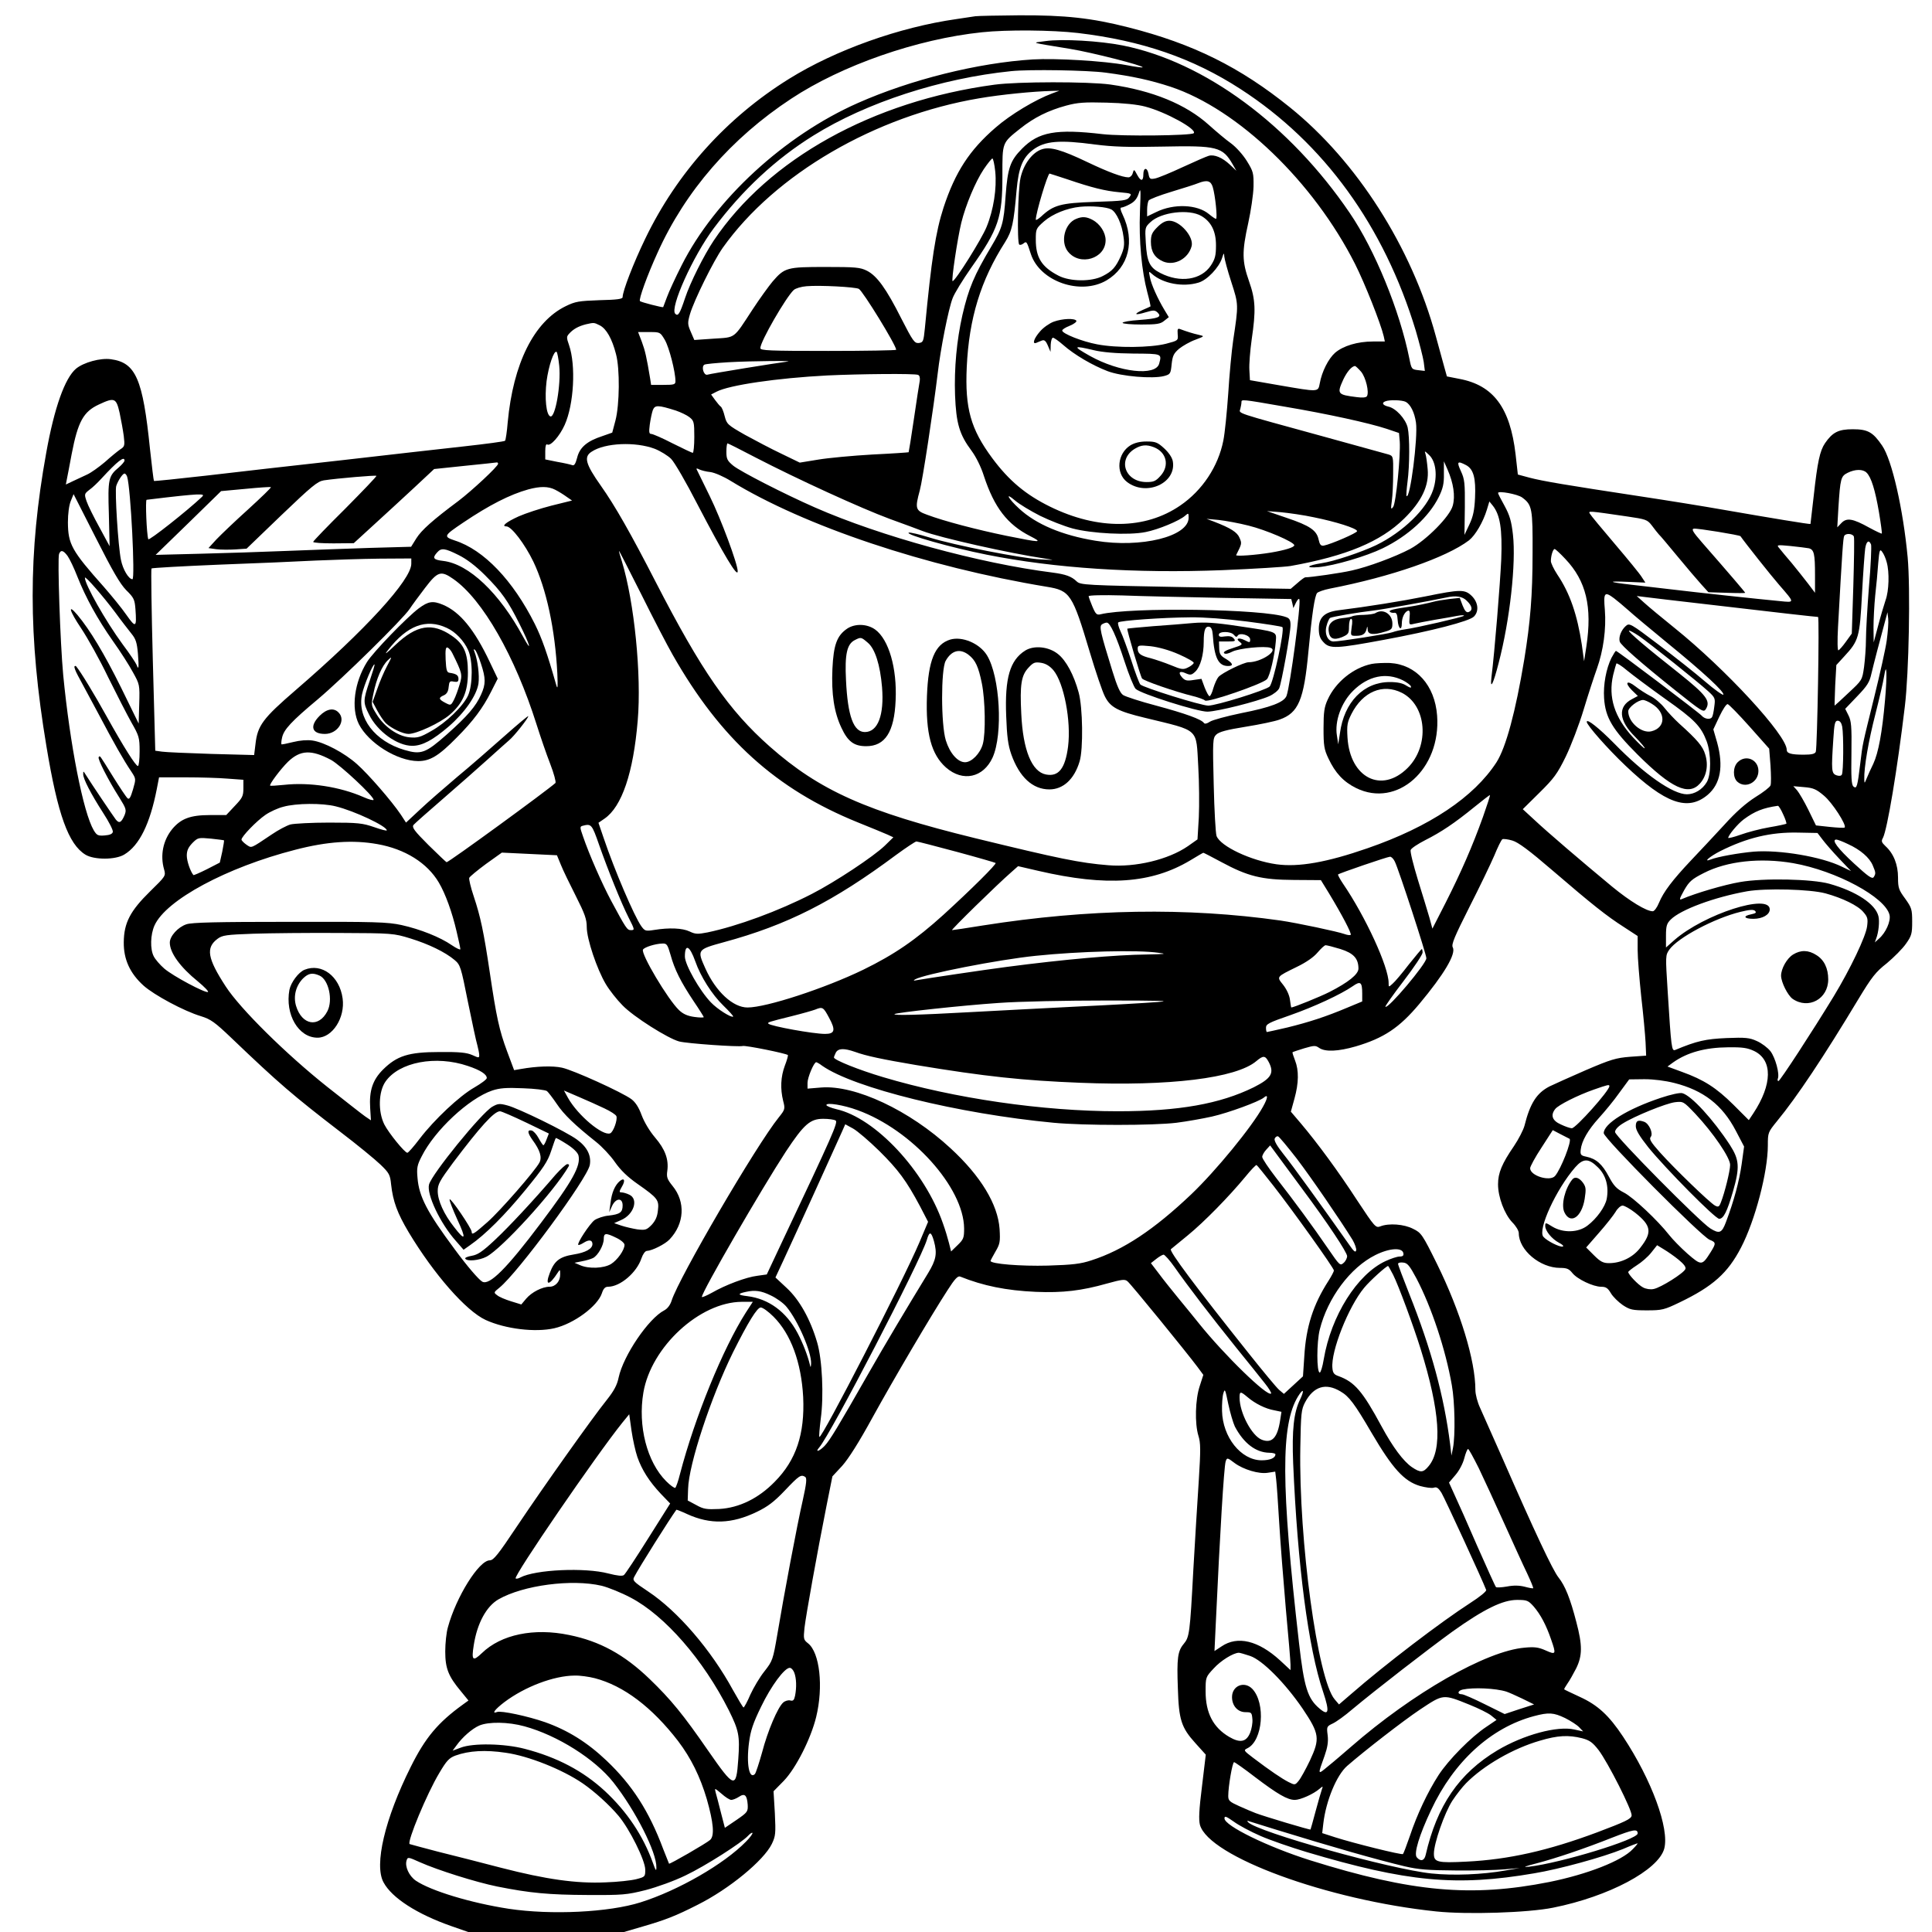 <?xml version="1.0" standalone="no"?>
<!DOCTYPE svg PUBLIC "-//W3C//DTD SVG 20010904//EN"
 "http://www.w3.org/TR/2001/REC-SVG-20010904/DTD/svg10.dtd">
<svg version="1.0" xmlns="http://www.w3.org/2000/svg"
 width="1024pt" height="1024pt" viewBox="0 0 1024 1024"
 preserveAspectRatio="xMidYMid meet">
<g transform="translate(0,1024) scale(0.1,-0.1)"
fill="#000000" stroke="none">
<path d="M5170 10154 c-14 -2 -59 -9 -100 -15 -303 -43 -642 -164 -888 -317
-330 -205 -594 -498 -762 -847 -62 -128 -120 -278 -120 -310 0 -10 -31 -14
-122 -16 -111 -4 -129 -7 -180 -32 -168 -82 -278 -304 -307 -615 -4 -51 -11
-95 -14 -98 -3 -4 -102 -17 -219 -30 -117 -13 -411 -46 -653 -74 -242 -27
-563 -63 -713 -81 -150 -17 -275 -30 -276 -28 -2 2 -11 78 -21 169 -38 372
-75 458 -207 476 -56 8 -145 -17 -185 -50 -59 -50 -115 -206 -158 -446 -96
-530 -96 -973 1 -1555 60 -363 117 -520 207 -575 46 -28 159 -28 206 1 80 48
136 163 172 347 l12 62 141 0 c77 0 178 -3 224 -7 l82 -6 0 -46 c0 -41 -6 -51
-46 -93 l-45 -48 -87 0 c-103 0 -153 -19 -199 -74 -49 -60 -65 -140 -43 -215
9 -33 8 -35 -74 -115 -106 -104 -139 -167 -140 -270 -1 -91 33 -165 105 -230
56 -50 214 -135 304 -162 52 -16 74 -32 160 -114 254 -243 329 -307 580 -500
88 -67 183 -145 211 -172 47 -45 52 -55 57 -106 10 -90 33 -152 93 -253 134
-223 304 -417 408 -465 105 -48 263 -67 364 -44 104 24 229 117 252 185 8 25
17 35 33 35 64 0 152 75 177 151 8 23 20 39 29 39 27 1 97 36 120 61 79 83 85
199 16 283 -29 36 -33 47 -28 81 8 61 -12 114 -65 176 -29 34 -57 81 -71 118
-15 41 -32 68 -54 85 -50 37 -308 154 -368 167 -50 11 -135 8 -219 -7 l-35 -6
-37 99 c-42 113 -57 183 -92 419 -32 215 -49 295 -85 403 -16 47 -26 91 -24
98 3 7 43 40 89 74 l84 60 146 -7 146 -7 21 -51 c11 -28 47 -102 79 -165 48
-95 58 -123 58 -165 0 -63 54 -223 101 -302 19 -32 59 -83 89 -113 58 -60 240
-175 300 -191 43 -11 313 -30 337 -24 16 4 229 -39 239 -48 2 -2 -5 -28 -16
-56 -22 -59 -25 -122 -9 -187 11 -42 10 -46 -23 -87 -119 -147 -530 -851 -568
-971 -7 -23 -22 -43 -39 -52 -84 -43 -217 -240 -242 -356 -8 -40 -25 -71 -63
-119 -78 -97 -336 -461 -474 -667 -102 -153 -126 -183 -146 -183 -57 0 -178
-193 -222 -355 -8 -27 -14 -85 -14 -128 0 -89 16 -131 83 -211 l40 -49 -29
-21 c-133 -96 -200 -176 -277 -331 -137 -274 -195 -520 -144 -612 44 -82 177
-168 360 -232 l89 -31 413 0 412 0 99 29 c121 35 177 57 291 115 168 84 351
235 394 323 20 42 21 55 16 162 l-7 117 55 56 c64 67 143 223 171 338 39 160
19 341 -43 390 -24 19 -25 23 -19 82 8 68 67 397 117 648 l31 155 52 56 c33
37 89 125 160 255 113 205 310 540 399 677 37 58 54 76 66 71 122 -49 244 -74
401 -81 143 -6 243 6 377 44 80 22 95 24 109 12 18 -14 315 -379 371 -454 l31
-42 -19 -59 c-24 -71 -27 -199 -7 -264 12 -38 12 -74 2 -235 -7 -104 -20 -318
-29 -475 -18 -339 -21 -357 -51 -393 -32 -38 -37 -76 -31 -235 5 -167 18 -208
93 -291 l55 -61 -20 -167 c-16 -127 -18 -177 -11 -205 47 -168 676 -399 1253
-459 163 -17 486 -7 619 20 295 59 558 199 589 313 28 106 -66 363 -218 593
-75 113 -134 168 -231 212 -43 20 -79 37 -81 39 -2 1 6 15 17 31 11 15 31 51
46 80 33 67 34 122 1 246 -32 124 -59 192 -95 237 -30 38 -125 239 -296 630
-52 118 -106 239 -119 268 -14 30 -25 71 -25 95 0 156 -80 417 -203 667 -78
158 -84 166 -127 187 -48 25 -129 31 -174 13 -24 -9 -29 -4 -122 137 -100 154
-212 306 -300 410 l-52 61 19 69 c23 83 24 150 3 203 -9 23 -15 42 -13 43 2 2
30 11 62 21 52 15 59 16 79 2 32 -22 100 -19 194 8 149 44 231 99 336 224 132
158 197 267 178 301 -8 16 9 56 88 213 54 106 113 229 132 273 18 44 37 83 43
87 5 3 30 0 53 -7 31 -9 89 -52 211 -157 213 -183 290 -244 381 -302 l72 -47
0 -74 c0 -41 9 -152 19 -247 11 -95 21 -204 23 -243 l3 -70 -85 -6 c-75 -6
-102 -14 -235 -71 -83 -36 -169 -75 -192 -86 -68 -35 -103 -89 -133 -209 -6
-22 -31 -71 -56 -108 -63 -92 -84 -141 -84 -202 0 -68 34 -158 76 -202 19 -19
34 -44 34 -57 0 -89 112 -184 219 -184 35 0 47 -5 64 -26 25 -33 111 -74 154
-74 25 0 35 -7 51 -34 11 -19 40 -47 63 -63 38 -25 51 -28 128 -28 80 0 92 3
173 42 177 85 256 156 326 291 75 144 142 401 142 541 0 68 1 70 48 128 107
130 248 342 431 646 72 119 92 145 152 192 37 31 83 77 101 103 30 42 33 54
33 117 0 66 -3 74 -37 122 -34 46 -38 57 -38 112 0 68 -23 127 -67 167 -20 19
-23 26 -13 43 23 45 76 361 116 696 22 180 30 630 15 792 -24 255 -83 515
-135 591 -49 72 -76 87 -156 87 -76 0 -107 -16 -147 -74 -27 -40 -40 -98 -60
-281 -9 -80 -17 -146 -17 -147 -2 -3 -213 32 -466 76 -96 17 -294 49 -440 71
-389 59 -513 80 -582 98 l-63 17 -12 107 c-29 247 -117 366 -298 400 l-66 13
-14 50 c-7 27 -28 101 -45 164 -128 471 -418 926 -773 1212 -264 213 -513 337
-856 424 -196 50 -335 65 -579 64 -114 -1 -218 -3 -232 -5z m544 -89 c337 -40
608 -133 861 -297 442 -286 761 -726 929 -1281 19 -65 38 -139 42 -165 l6 -48
-35 4 c-35 4 -36 6 -47 61 -51 254 -183 577 -316 772 -318 468 -769 801 -1203
888 -121 24 -320 36 -411 23 -74 -10 -87 -5 131 -41 117 -19 394 -90 385 -98
-2 -2 -41 3 -87 12 -116 22 -373 37 -494 30 -292 -18 -648 -107 -928 -231
-389 -172 -758 -511 -934 -860 -33 -65 -68 -141 -78 -169 -10 -27 -19 -51 -20
-53 -3 -3 -117 26 -123 32 -8 8 39 138 93 256 147 327 391 608 709 817 268
177 666 316 1011 352 132 14 372 12 509 -4z m146 -210 c143 -19 238 -40 345
-75 357 -119 757 -504 977 -939 52 -103 136 -315 152 -383 l6 -28 -63 0 c-82
0 -158 -23 -201 -60 -35 -31 -70 -100 -81 -162 -9 -47 -5 -46 -215 -10 l-155
27 -3 54 c-2 30 4 102 12 160 23 156 21 212 -14 311 -37 105 -38 155 -4 308
14 64 27 151 28 193 1 71 -1 80 -35 135 -21 34 -57 74 -84 94 -27 19 -79 63
-118 98 -121 109 -298 182 -522 214 -116 16 -491 16 -615 -1 -645 -87 -1197
-394 -1487 -826 -52 -78 -125 -223 -152 -305 -28 -84 -37 -98 -52 -83 -30 30
94 306 204 453 152 203 329 368 529 492 281 175 675 303 1048 341 96 10 405 5
500 -8z m-283 -110 c-89 -33 -221 -112 -300 -181 -139 -120 -214 -236 -276
-424 -42 -130 -64 -273 -99 -640 -7 -70 -9 -75 -32 -78 -23 -2 -31 9 -93 130
-80 159 -129 226 -182 253 -36 18 -60 20 -220 20 -204 0 -216 -3 -280 -77 -20
-24 -68 -90 -106 -148 -104 -159 -88 -147 -207 -155 l-102 -7 -19 44 c-17 39
-17 47 -4 93 22 74 124 281 174 352 277 390 808 699 1359 792 116 20 290 37
385 39 l40 1 -38 -14z m493 -70 c108 -28 277 -121 257 -141 -13 -13 -380 -17
-483 -5 -247 29 -339 12 -427 -77 -63 -64 -76 -102 -87 -250 -10 -145 -18
-171 -75 -267 -92 -154 -121 -223 -154 -365 -30 -133 -44 -281 -39 -424 6
-151 23 -209 88 -296 23 -31 50 -85 65 -133 55 -167 124 -257 246 -319 68 -35
58 -35 -126 2 -156 32 -332 78 -422 112 -61 22 -64 33 -38 128 15 54 72 430
95 620 15 131 57 342 79 399 9 25 54 98 98 161 147 208 166 267 166 490 0 177
-3 171 95 249 73 58 147 95 242 121 63 17 97 19 215 16 87 -2 165 -10 205 -21z
m-265 -201 c93 -12 174 -15 356 -11 291 6 319 -1 373 -95 l19 -33 -34 32 c-40
38 -84 56 -113 47 -11 -3 -73 -30 -138 -60 -64 -30 -130 -57 -146 -60 -26 -5
-30 -3 -35 26 -7 35 -27 32 -27 -4 0 -37 -13 -39 -32 -4 -17 32 -18 32 -24 11
-3 -13 -14 -23 -23 -23 -31 0 -107 28 -216 80 -140 67 -199 83 -242 69 -51
-16 -98 -79 -114 -152 -14 -65 -19 -340 -7 -353 4 -4 14 -1 22 5 17 14 18 12
40 -56 48 -145 263 -220 401 -139 118 70 152 208 85 349 -12 25 -14 37 -6 37
6 0 27 8 45 18 25 13 38 30 47 58 10 33 11 18 6 -98 -6 -153 9 -313 39 -427
11 -40 18 -74 17 -75 -2 -1 -20 -10 -42 -19 -51 -23 -42 -30 17 -12 41 12 48
12 63 -2 23 -23 5 -31 -98 -39 -48 -3 -88 -10 -88 -15 0 -5 45 -9 99 -9 83 0
102 3 122 20 l24 19 -23 38 c-36 60 -70 135 -77 173 -7 34 -7 34 11 18 58 -51
163 -71 246 -46 46 13 109 80 125 130 9 28 11 30 12 9 1 -13 17 -74 37 -135
39 -121 39 -118 10 -311 -8 -55 -20 -181 -26 -280 -7 -99 -18 -211 -26 -250
-27 -137 -111 -264 -228 -344 -186 -128 -437 -131 -691 -6 -128 63 -217 137
-306 257 -114 154 -145 264 -135 482 12 259 74 461 204 664 36 58 45 97 60
273 11 121 32 173 87 215 62 47 139 54 330 28z m-530 -143 c9 -89 -9 -204 -46
-294 -26 -64 -165 -286 -180 -287 -8 0 26 227 46 309 23 94 75 218 119 284 21
31 42 57 46 57 4 0 11 -31 15 -69z m381 -41 c132 -45 201 -62 277 -69 66 -6
67 -7 53 -26 -13 -18 -30 -20 -183 -25 -182 -6 -220 -17 -285 -78 -16 -14 -28
-21 -28 -16 0 35 63 244 73 244 2 0 43 -14 93 -30z m772 -42 c13 -43 26 -168
17 -168 -4 0 -20 11 -37 25 -62 52 -187 57 -280 11 l-48 -23 0 36 c0 20 4 41
8 48 4 7 59 28 122 47 63 19 126 39 140 45 48 19 68 13 78 -21z m-538 -118
c28 -15 57 -80 65 -146 6 -41 3 -61 -14 -100 -27 -60 -45 -81 -96 -107 -59
-31 -174 -30 -235 2 -89 46 -120 96 -120 190 0 58 1 60 44 98 45 39 121 70
191 77 61 6 141 -1 165 -14z m478 -35 c52 -31 77 -81 77 -155 0 -55 -5 -73
-27 -107 -51 -77 -163 -94 -268 -40 -57 29 -71 59 -77 161 -5 79 -4 82 24 108
56 54 205 72 271 33z m-1816 -386 c21 -11 198 -299 198 -323 0 -3 -162 -6
-360 -6 -316 0 -360 2 -360 15 0 35 136 270 177 308 10 9 41 18 68 20 70 6
257 -4 277 -14z m-1372 -194 c34 -18 64 -70 85 -152 21 -78 19 -268 -3 -352
l-17 -64 -54 -19 c-80 -26 -119 -60 -132 -114 -9 -34 -16 -44 -27 -39 -8 3
-43 11 -78 17 l-64 13 0 43 c0 28 4 41 11 36 17 -10 65 44 92 104 49 109 60
316 23 423 -14 40 -14 45 2 62 21 23 48 38 87 48 44 10 43 10 75 -6z m344 -77
c23 -40 56 -169 56 -218 0 -18 -6 -20 -65 -20 l-64 0 -5 33 c-19 115 -27 149
-44 195 l-20 52 59 0 c58 0 58 0 83 -42z m-560 -136 c10 -102 -21 -278 -47
-269 -22 7 -31 97 -20 187 11 82 39 164 53 155 4 -3 10 -35 14 -73z m1206 21
c-50 -6 -402 -63 -421 -69 -19 -5 -33 42 -16 53 6 4 63 9 126 13 123 7 370 9
311 3z m3044 -53 c25 -30 44 -109 31 -130 -4 -7 -24 -9 -53 -5 -104 13 -107
17 -72 94 19 40 44 70 62 71 3 0 18 -14 32 -30z m-2348 -17 c8 -3 11 -15 9
-31 -3 -15 -17 -106 -31 -202 -14 -96 -27 -176 -28 -177 -1 -1 -87 -7 -191
-12 -105 -6 -234 -18 -288 -27 l-98 -16 -97 47 c-53 25 -140 71 -193 100 -93
53 -97 57 -108 99 -6 25 -15 47 -21 51 -5 3 -18 19 -30 35 l-21 29 29 15 c68
35 319 72 587 86 171 8 462 11 481 3z m-4232 -201 c8 -38 18 -93 22 -123 6
-51 5 -56 -19 -71 -13 -9 -50 -39 -81 -67 -32 -27 -74 -57 -94 -66 -20 -9 -54
-25 -75 -35 l-38 -18 5 26 c3 15 15 76 26 136 33 171 62 224 144 262 83 39 92
35 110 -44z m6173 33 c231 -39 449 -87 543 -118 l65 -22 4 -45 c5 -73 -20
-328 -35 -347 -12 -16 -13 -11 -7 32 4 28 7 92 7 144 1 92 0 94 -24 102 -14 4
-173 48 -355 98 -466 128 -438 118 -431 144 3 12 6 28 6 35 0 16 -2 17 227
-23z m644 25 c25 -14 46 -55 54 -110 11 -78 -31 -408 -50 -389 -2 2 0 36 5 74
12 90 12 239 1 289 -11 46 -63 103 -103 111 -29 7 -37 20 -15 28 22 9 88 7
108 -3z m-3869 -46 c26 -9 58 -24 72 -35 24 -19 26 -26 26 -105 0 -46 -4 -84
-8 -84 -5 0 -53 23 -107 50 -54 28 -105 50 -113 50 -12 0 -13 10 -8 50 4 28
11 62 16 76 11 28 27 28 122 -2z m-111 -203 c30 -12 69 -36 86 -53 18 -18 80
-125 138 -238 143 -274 215 -394 215 -358 0 39 -89 278 -148 398 -36 74 -68
139 -70 143 -2 5 4 5 14 -1 11 -5 37 -12 59 -14 23 -3 71 -24 108 -47 392
-240 1034 -455 1675 -561 124 -20 136 -38 228 -346 31 -104 67 -210 80 -235
29 -58 68 -79 214 -114 291 -71 269 -51 281 -257 5 -84 6 -206 3 -270 l-7
-117 -51 -36 c-103 -71 -277 -113 -421 -101 -151 12 -262 35 -705 143 -576
141 -825 252 -1090 486 -218 193 -362 401 -605 873 -131 255 -215 403 -290
509 -82 116 -92 154 -49 181 70 47 232 54 335 15z m532 -45 c228 -118 561
-270 712 -326 77 -28 156 -57 176 -65 91 -35 462 -118 644 -145 59 -9 58 -9
-20 -5 -99 5 -457 75 -588 116 -54 17 -104 28 -110 26 -25 -9 226 -80 413
-117 360 -72 788 -100 1250 -82 168 7 330 17 360 22 296 53 478 129 602 251
93 91 133 175 125 262 -3 34 -8 71 -12 82 -6 17 -3 15 20 -7 36 -34 45 -112
21 -184 -33 -101 -160 -224 -301 -293 -77 -37 -226 -87 -290 -96 -78 -12 -91
-27 -16 -21 84 8 251 57 340 100 135 66 245 167 297 272 22 45 28 71 27 123
l0 66 19 -43 c32 -73 42 -141 28 -192 -15 -57 -139 -182 -225 -229 -79 -42
-224 -96 -311 -115 -56 -13 -216 -36 -246 -36 -4 0 -23 -14 -42 -31 l-35 -30
-557 9 c-536 10 -557 11 -578 31 -27 26 -58 37 -126 46 -389 49 -914 193
-1260 345 -162 71 -396 191 -434 222 -31 26 -36 35 -36 74 0 24 3 44 6 44 3 0
69 -33 147 -74z m-3343 -17 c0 -6 -14 -22 -30 -36 -55 -46 -59 -61 -53 -248
l4 -170 -54 100 c-30 54 -61 117 -68 138 -13 38 -12 40 15 61 16 11 45 39 65
61 83 90 121 120 121 94z m1980 -17 c0 -14 -139 -143 -210 -197 -137 -102
-196 -155 -223 -198 l-28 -45 -217 -6 c-119 -4 -318 -11 -442 -16 -124 -5
-331 -12 -460 -15 l-235 -6 174 169 173 169 130 12 c71 7 131 11 134 9 2 -3
-52 -55 -121 -118 -69 -62 -144 -134 -168 -159 l-42 -46 42 -6 c24 -3 69 -3
102 -1 l58 4 185 178 c161 154 190 178 224 184 74 11 275 28 279 24 3 -2 -72
-80 -165 -174 -94 -93 -170 -172 -170 -176 0 -5 48 -8 108 -8 l107 1 106 97
c59 53 154 142 213 196 l107 100 162 17 c89 9 165 17 170 18 4 1 7 -3 7 -7z
m5130 -7 c40 -21 53 -69 48 -174 -3 -65 -10 -99 -30 -141 l-26 -55 2 145 c1
130 -1 150 -21 193 -23 50 -19 56 27 32z m2123 -40 c25 -24 46 -93 66 -210 10
-60 17 -112 15 -113 -1 -2 -31 12 -66 31 -88 49 -120 54 -148 25 l-22 -23 6
105 c10 155 13 166 49 184 40 20 81 20 100 1z m-9219 -22 c19 -61 43 -543 28
-543 -20 0 -51 52 -61 103 -15 73 -33 365 -25 391 9 28 34 66 44 66 5 0 11 -8
14 -17z m2269 -69 c18 -9 45 -26 60 -37 l29 -20 -109 -27 c-59 -15 -138 -41
-174 -57 -66 -30 -94 -53 -65 -53 27 0 98 -94 143 -187 69 -145 115 -357 127
-593 3 -74 2 -87 -6 -60 -48 169 -76 247 -113 322 -116 232 -271 394 -424 443
-62 21 -60 25 44 95 138 93 248 149 345 176 63 17 106 17 143 -2z m5125 -41
c53 -39 56 -59 55 -293 0 -227 -12 -367 -44 -565 -46 -278 -97 -466 -147 -545
-120 -185 -354 -342 -684 -456 -216 -75 -365 -101 -482 -85 -135 19 -297 95
-318 150 -5 14 -12 137 -15 272 -6 234 -5 247 13 265 15 15 56 26 156 42 75
12 156 29 180 38 100 35 129 103 153 361 19 202 33 293 46 310 6 6 36 17 67
23 325 63 618 165 738 256 34 27 75 97 95 163 l13 43 18 -22 c39 -49 51 -124
45 -285 -6 -130 -35 -490 -52 -625 -8 -71 10 -35 38 75 60 229 93 531 76 681
-8 71 -17 102 -44 152 -19 34 -35 65 -35 69 0 13 104 -6 128 -24z m-7399 -491
c41 -40 45 -50 49 -101 7 -98 2 -101 -48 -30 -24 35 -79 102 -120 149 -171
192 -189 226 -190 341 0 46 6 91 15 113 l15 37 118 -232 c89 -176 128 -243
161 -277z m401 494 c-77 -73 -281 -234 -284 -224 -9 27 -16 208 -9 209 163 20
226 26 263 28 38 1 42 -1 30 -13z m4443 -100 c51 -25 128 -55 172 -67 102 -27
299 -37 387 -19 67 13 180 60 210 87 17 15 18 14 18 -11 0 -100 -252 -162
-494 -122 -177 29 -314 87 -404 170 -59 54 -78 91 -23 44 23 -20 83 -56 134
-82z m1452 -8 c114 -23 226 -58 228 -73 2 -9 -139 -70 -177 -77 -15 -2 -21 5
-27 32 -10 49 -47 74 -169 115 l-105 36 75 -6 c41 -4 120 -15 175 -27z m1657
5 c102 -15 109 -17 133 -48 13 -18 30 -39 37 -47 8 -7 52 -60 100 -118 48 -58
104 -124 125 -147 l38 -42 98 -3 c53 -2 97 -2 97 0 0 3 -89 107 -229 267 -49
56 -57 71 -43 73 17 3 243 -34 247 -40 25 -36 163 -210 205 -258 84 -97 84
-94 4 -86 -117 11 -442 46 -574 62 -69 8 -165 19 -215 25 -122 14 -129 20 -17
15 l93 -4 -19 29 c-10 17 -75 96 -143 176 -68 80 -128 152 -132 160 -10 16
-10 16 195 -14z m-2004 -49 c93 -23 242 -87 242 -104 0 -11 -48 -26 -125 -39
-80 -13 -187 -21 -183 -13 30 60 31 61 18 91 -12 30 -47 52 -135 86 l-40 15
65 -6 c36 -4 107 -17 158 -30z m3208 -58 c3 -7 1 -126 -3 -264 l-8 -250 -31
-43 c-17 -24 -35 -44 -40 -46 -5 -2 -6 51 -2 124 22 399 27 473 33 483 9 15
45 12 51 -4z m91 -42 c3 -9 -1 -110 -11 -223 -9 -113 -16 -240 -16 -281 0 -41
-5 -106 -10 -145 -10 -70 -10 -70 -82 -137 -40 -38 -73 -68 -74 -68 -1 0 1 48
3 108 l6 107 42 46 c77 83 82 101 94 330 6 112 14 221 17 242 6 39 20 48 31
21z m-330 -20 c28 -7 33 -29 33 -142 l0 -94 -37 49 c-20 26 -59 75 -86 108
-28 33 -58 68 -66 79 -16 18 -14 19 59 12 41 -4 85 -10 97 -12z m-7156 -36
c42 -21 90 -57 140 -107 89 -89 122 -137 182 -257 57 -113 70 -162 19 -68
-125 231 -287 385 -423 401 -52 6 -59 15 -32 45 22 25 40 23 114 -14z m5866
-21 c110 -116 143 -253 111 -464 l-12 -78 -12 88 c-24 158 -63 273 -130 372
-19 29 -34 61 -34 71 0 28 11 64 20 64 4 0 30 -24 57 -53z m1703 -17 c15 -53
12 -152 -6 -201 -8 -24 -26 -84 -39 -134 l-24 -90 -1 78 c0 43 4 119 9 170 6
51 13 128 16 172 6 71 9 77 21 60 8 -10 19 -35 24 -55z m-9641 32 c11 -16 34
-64 51 -108 45 -113 106 -224 188 -341 40 -56 88 -131 107 -167 35 -63 36 -65
33 -167 l-3 -104 -93 190 c-89 180 -165 306 -231 385 -55 65 -43 22 19 -70 34
-51 99 -167 143 -259 45 -91 101 -200 124 -241 40 -70 43 -80 43 -152 0 -43
-4 -78 -9 -78 -12 0 -75 100 -167 265 -62 112 -137 236 -161 264 -1 2 -5 2 -8
-1 -3 -3 5 -25 18 -49 13 -24 61 -114 107 -199 85 -161 135 -249 177 -311 24
-37 24 -37 8 -93 -13 -44 -20 -55 -29 -47 -7 6 -41 57 -76 113 -77 124 -69
113 -77 105 -7 -8 49 -119 110 -215 36 -58 38 -65 27 -93 -17 -39 -28 -45 -46
-23 -13 17 -130 190 -161 240 -11 18 -12 18 -12 1 -1 -24 41 -105 106 -206 30
-46 53 -91 51 -100 -2 -11 -16 -17 -43 -19 -36 -3 -42 1 -58 27 -56 95 -126
453 -162 823 -16 172 -31 617 -22 642 9 23 23 20 46 -12z m3206 -522 c254
-447 548 -713 982 -889 70 -28 142 -58 158 -65 l30 -14 -45 -44 c-60 -58 -264
-193 -387 -256 -177 -91 -395 -171 -553 -204 -52 -10 -64 -10 -95 5 -38 18
-108 21 -188 8 -45 -7 -49 -6 -68 20 -37 52 -142 297 -199 466 l-28 82 32 22
c92 63 153 243 176 519 21 242 -18 629 -84 845 -9 28 -16 52 -15 55 0 3 53
-101 118 -230 64 -129 139 -273 166 -320z m-1385 482 c0 -85 -243 -351 -612
-669 -175 -151 -203 -188 -214 -288 l-7 -57 -226 6 c-124 4 -242 9 -262 12
l-36 5 -13 480 c-7 263 -10 482 -7 486 4 3 163 12 355 20 191 7 424 17 517 22
94 4 245 9 338 10 l167 1 0 -28z m223 -81 c155 -108 327 -410 441 -771 20 -63
52 -157 72 -208 20 -52 32 -97 28 -102 -44 -40 -565 -420 -577 -420 -2 0 -45
41 -96 91 -76 76 -89 94 -79 107 7 8 78 71 158 140 80 69 186 163 235 207 50
45 100 90 113 101 26 21 102 117 102 128 0 4 -57 -44 -127 -106 -71 -63 -183
-161 -251 -217 -67 -57 -156 -134 -196 -172 l-74 -69 -28 43 c-48 71 -171 213
-232 267 -66 59 -173 116 -236 125 -27 4 -66 1 -102 -8 -32 -8 -61 -14 -62
-12 -2 2 -1 18 3 35 9 43 49 86 190 204 135 114 449 423 486 478 13 20 50 70
82 112 67 88 84 93 150 47z m-1793 -176 c32 -44 72 -95 87 -114 23 -28 29 -48
34 -105 6 -75 4 -91 -7 -60 -4 10 -37 60 -74 109 -91 124 -201 319 -200 353 1
12 98 -100 160 -183z m5875 76 l359 -6 6 -24 5 -24 14 29 c8 16 16 24 18 17 9
-25 -49 -459 -68 -511 -13 -34 -83 -61 -241 -92 -77 -16 -151 -36 -165 -45
-16 -11 -28 -13 -32 -7 -12 19 -97 50 -253 92 -84 22 -163 48 -175 56 -16 10
-32 46 -57 127 -65 210 -71 237 -55 248 8 5 19 9 25 9 18 0 50 -70 94 -205 23
-71 50 -137 59 -146 26 -26 329 -122 381 -121 53 1 264 54 327 82 23 10 47 29
53 42 13 31 60 292 60 335 0 26 -5 36 -23 42 -114 44 -827 54 -984 15 -20 -5
-26 1 -43 41 -11 26 -20 51 -20 55 0 5 77 7 178 4 97 -4 339 -9 537 -13z
m2071 -3 c16 -12 49 -40 74 -62 25 -23 120 -102 210 -176 189 -154 302 -259
294 -272 -3 -4 -47 27 -97 70 -51 44 -161 131 -246 195 -149 113 -155 116
-174 99 -25 -22 -39 -60 -32 -83 7 -20 113 -113 292 -256 144 -115 152 -120
164 -102 27 43 4 74 -141 190 -174 137 -272 221 -266 226 2 3 26 -10 53 -28
57 -39 311 -242 367 -293 37 -34 38 -38 32 -82 -3 -25 -8 -50 -12 -55 -9 -15
-40 -10 -55 8 -14 16 -446 343 -454 343 -3 0 -13 -17 -24 -37 -28 -57 -44
-142 -39 -214 7 -103 44 -165 178 -299 179 -178 270 -220 330 -153 35 39 46
97 28 154 -12 42 -41 77 -138 164 -25 23 -60 60 -78 83 -18 23 -52 52 -75 63
-23 12 -59 35 -79 51 -46 36 -59 20 -18 -21 l31 -30 -30 -16 c-78 -40 -72
-114 16 -201 30 -31 53 -58 50 -60 -2 -3 -30 24 -62 58 -98 106 -132 213 -105
330 7 29 15 56 17 61 2 4 28 -12 56 -36 29 -24 120 -92 204 -152 156 -110 189
-145 219 -225 24 -66 24 -177 0 -216 -23 -39 -65 -64 -105 -64 -74 0 -225 105
-386 270 -80 81 -145 133 -145 114 0 -17 111 -143 205 -232 211 -201 330 -244
436 -155 68 58 85 151 50 278 l-20 69 32 68 c18 38 37 67 44 66 7 -2 59 -55
116 -119 l104 -117 7 -89 c3 -50 4 -97 0 -106 -3 -9 -39 -37 -80 -62 -50 -32
-103 -78 -166 -148 -51 -55 -129 -139 -174 -186 -100 -106 -147 -168 -171
-226 -10 -25 -25 -45 -33 -45 -34 0 -121 53 -216 131 -169 140 -344 290 -410
352 l-63 58 88 87 c77 76 95 100 140 192 28 58 71 170 95 250 24 80 56 177 70
216 34 95 50 210 42 312 -8 92 -2 99 50 60z m499 -32 c356 -42 571 -66 581
-66 8 0 -4 -693 -12 -715 -5 -11 -22 -15 -64 -15 -68 0 -90 7 -90 26 0 77
-323 427 -595 646 -66 53 -138 113 -160 133 l-40 36 40 -5 c22 -3 175 -21 340
-40z m945 -191 c-6 -44 -36 -177 -65 -295 -65 -264 -62 -246 -75 -355 -15
-125 -19 -138 -36 -124 -11 9 -13 47 -11 178 2 142 -1 171 -16 200 l-17 34 63
66 c54 56 66 75 76 121 12 51 43 170 73 280 l12 45 4 -35 c2 -19 -2 -71 -8
-115z m-3392 101 c100 -13 185 -26 189 -30 13 -13 -48 -297 -68 -315 -22 -20
-282 -101 -325 -101 -38 0 -345 96 -360 112 -6 7 -28 65 -48 128 -21 63 -46
132 -57 154 -10 22 -16 43 -12 47 10 10 236 26 383 27 69 1 188 -8 298 -22z
m3383 -417 c-15 -171 -35 -279 -62 -337 -13 -26 -28 -60 -35 -77 -12 -29 -12
-29 -13 -5 -2 61 23 206 59 345 21 83 42 173 46 200 14 87 17 10 5 -126z
m-1235 -20 c75 -46 73 -126 -3 -145 -52 -13 -123 48 -123 106 0 20 52 60 79
60 7 0 29 -9 47 -21z m1008 -120 c8 -44 7 -242 -2 -255 -4 -7 -15 -8 -29 -3
-26 10 -27 26 -16 192 5 83 9 97 23 97 12 0 20 -11 24 -31z m-8009 -177 c49
-27 225 -191 225 -211 0 -5 -24 1 -53 14 -125 55 -287 80 -422 65 -39 -4 -72
-6 -73 -4 -7 5 56 89 95 127 65 62 123 65 228 9z m7912 -189 c44 -36 122 -157
110 -169 -3 -3 -38 -1 -78 3 l-74 8 -40 82 c-22 45 -50 92 -60 104 l-20 22 57
-5 c49 -4 65 -11 105 -45z m-1807 -113 c-56 -156 -116 -293 -198 -455 l-70
-137 -16 59 c-9 32 -37 122 -61 200 -24 79 -42 150 -38 158 3 9 38 32 77 52
85 43 154 89 261 176 44 36 81 64 82 63 2 -2 -15 -54 -37 -116z m-6080 56 c98
-24 270 -105 270 -127 0 -4 -30 4 -67 17 -61 21 -85 24 -238 24 -93 0 -186 -5
-206 -10 -20 -6 -64 -29 -99 -53 -115 -77 -105 -73 -134 -54 -14 10 -26 22
-26 27 0 16 80 99 127 131 23 16 66 36 95 43 68 19 207 20 278 2z m7671 -42
c12 -25 19 -48 17 -50 -3 -2 -43 -11 -91 -19 -47 -8 -115 -26 -151 -39 -36
-13 -66 -20 -66 -17 0 14 50 74 82 98 58 43 103 61 181 72 4 1 17 -20 28 -45z
m-6276 -161 c47 -134 118 -310 156 -385 34 -67 34 -68 12 -68 -19 0 -26 11
-104 156 -48 90 -116 244 -149 341 -17 48 -17 52 -2 56 46 12 49 9 87 -100z
m6484 28 c14 -19 54 -65 89 -102 l63 -66 -48 23 c-107 53 -331 91 -468 80 -79
-7 -192 -27 -229 -42 -42 -16 -3 17 52 45 142 71 267 101 411 98 l104 -2 26
-34z m-8472 -5 c2 -1 -3 -28 -9 -60 l-13 -58 -68 -35 c-38 -19 -70 -33 -72
-31 -16 19 -35 74 -35 103 0 27 8 44 30 67 29 29 32 29 98 23 37 -4 68 -8 69
-9z m8608 -20 c66 -30 114 -72 131 -113 16 -38 17 -43 5 -62 -8 -12 -30 4
-104 72 -87 80 -122 127 -94 127 7 0 35 -11 62 -24z m-7795 0 c147 -26 265
-100 326 -204 35 -59 71 -159 94 -259 11 -46 20 -88 20 -94 0 -5 -20 4 -45 21
-62 43 -168 85 -267 107 -74 16 -138 18 -593 17 -384 0 -519 -3 -547 -13 -45
-15 -88 -63 -88 -97 0 -54 55 -130 149 -206 35 -29 59 -54 53 -56 -17 -5 -184
84 -231 124 -23 20 -48 49 -56 65 -20 38 -18 115 4 164 61 135 383 308 746
401 169 44 306 53 435 30z m3071 -41 c111 -30 204 -57 206 -59 6 -6 -129 -140
-277 -275 -146 -132 -259 -210 -425 -291 -202 -98 -513 -200 -613 -200 -77 0
-168 84 -223 206 -45 100 -45 101 97 140 336 91 581 215 914 463 52 38 100 70
107 71 6 0 102 -25 214 -55z m1402 -54 c141 -76 214 -94 385 -95 l143 -1 43
-70 c69 -114 121 -213 115 -220 -4 -3 -18 -1 -32 4 -35 13 -252 59 -341 72
-495 70 -1017 62 -1575 -26 -86 -14 -160 -25 -165 -25 -8 0 237 240 315 308
l35 31 108 -25 c363 -84 599 -67 805 56 36 22 67 40 69 40 2 0 45 -22 95 -49z
m920 2 c20 -40 167 -490 167 -512 0 -29 -204 -271 -217 -257 -3 2 41 64 96
136 56 73 101 141 101 151 0 10 -2 19 -4 19 -2 0 -33 -37 -69 -82 -35 -46 -74
-92 -86 -102 -21 -19 -21 -19 -21 4 0 85 -122 351 -243 528 -16 24 -27 45 -25
47 5 6 262 94 275 94 7 1 19 -11 26 -26z m2111 -8 c228 -40 490 -181 511 -275
7 -33 -20 -94 -56 -125 l-22 -20 7 20 c13 33 19 92 12 119 -16 65 -118 132
-261 172 -91 25 -347 31 -472 9 -83 -14 -236 -59 -308 -90 -16 -7 -15 -1 11
46 27 47 40 59 105 92 123 63 298 82 473 52z m171 -160 c91 -25 173 -65 201
-99 23 -26 25 -36 20 -76 -7 -54 -88 -224 -177 -371 -114 -187 -284 -448 -293
-449 -4 0 -6 6 -3 13 10 26 -13 110 -39 145 -15 19 -47 43 -72 54 -39 18 -61
20 -161 16 -111 -5 -157 -15 -272 -63 -19 -7 -21 8 -40 311 -12 189 -12 191 9
221 45 63 238 166 377 200 49 12 69 13 77 5 9 -9 4 -13 -20 -18 -46 -9 -39
-24 11 -24 49 0 87 22 87 50 0 87 -348 -25 -506 -163 l-44 -39 0 62 c0 52 4
65 25 86 53 53 232 119 405 150 99 17 334 11 415 -11z m-7500 -239 c97 -30
184 -72 234 -114 31 -26 34 -36 71 -222 22 -107 44 -211 50 -230 5 -19 10 -43
10 -52 0 -16 -2 -16 -37 0 -30 13 -67 17 -173 16 -165 0 -226 -20 -300 -93
-55 -55 -74 -112 -68 -205 l4 -64 -31 21 c-16 11 -106 82 -200 156 -219 174
-462 414 -539 533 -97 149 -106 205 -43 252 25 19 47 22 190 27 89 3 293 5
452 4 285 -1 292 -2 380 -29z m1379 -87 c21 -77 54 -143 122 -245 30 -44 54
-83 54 -85 0 -3 -23 -3 -50 1 -36 5 -59 15 -81 36 -59 56 -204 300 -191 321 8
13 65 31 103 32 23 1 27 -5 43 -60z m3550 31 c70 -22 96 -50 96 -104 0 -30
-54 -73 -154 -124 -47 -24 -190 -82 -202 -82 -1 0 -4 18 -7 41 -3 25 -18 56
-36 79 -35 44 -38 41 72 95 50 24 90 52 110 76 18 21 37 39 43 39 7 0 42 -9
78 -20z m-3419 -65 c28 -81 89 -177 149 -235 31 -30 54 -56 52 -58 -9 -8 -84
39 -118 75 -59 61 -138 200 -138 243 0 70 25 59 55 -25z m2455 45 c47 -6 38
-7 -60 -9 -168 -2 -440 -26 -745 -66 -116 -15 -424 -61 -475 -70 -18 -4 -21
-3 -10 4 46 27 442 105 640 125 231 24 540 32 650 16z m1080 -217 l0 -41 -77
-32 c-116 -49 -206 -78 -320 -106 -57 -13 -105 -24 -108 -24 -3 0 -5 10 -5 23
0 19 15 27 128 66 128 45 268 110 332 154 41 29 50 22 50 -40z m-1085 -44
c-60 -5 -252 -16 -425 -24 -173 -9 -432 -22 -575 -30 -268 -15 -402 -18 -394
-10 9 8 358 46 551 59 108 8 361 13 573 13 283 0 352 -2 270 -8z m-1741 -83
c36 -66 31 -86 -21 -86 -63 0 -287 41 -300 54 -8 7 2 10 123 40 56 14 112 30
125 35 39 16 43 13 73 -43z m4904 -177 c98 -48 96 -177 -5 -330 l-24 -36 -82
82 c-90 89 -156 132 -273 174 l-76 28 30 22 c75 53 170 79 291 80 78 1 103 -3
139 -20z m-4767 -4 c60 -22 147 -40 324 -70 368 -61 567 -82 870 -94 471 -19
827 24 934 115 37 31 47 30 66 -6 30 -58 13 -86 -80 -133 -179 -88 -397 -127
-720 -127 -398 0 -867 68 -1245 181 -128 38 -260 91 -260 104 0 4 5 15 10 26
13 23 43 24 101 4z m-2051 -75 c66 -22 100 -44 100 -64 0 -7 -30 -29 -66 -50
-79 -45 -212 -170 -290 -272 -31 -41 -60 -74 -65 -74 -14 0 -99 105 -122 150
-34 68 -31 174 6 227 72 104 267 141 437 83z m1878 1 c169 -118 720 -254 1227
-302 160 -15 526 -15 650 0 55 7 140 22 189 33 88 20 248 79 274 100 24 21 23
0 -4 -48 -59 -107 -249 -339 -380 -464 -198 -188 -361 -296 -529 -350 -57 -19
-100 -24 -231 -28 -144 -4 -304 9 -304 25 0 2 12 25 26 49 24 41 26 52 22 120
-9 130 -99 280 -260 428 -217 201 -505 336 -685 322 l-73 -6 0 31 c0 28 34
109 46 109 3 0 18 -8 32 -19z m4516 -91 c155 -39 255 -117 326 -253 l44 -84
-13 -94 c-13 -90 -40 -192 -83 -306 -22 -59 -35 -64 -83 -34 -55 34 -505 489
-505 511 0 12 15 29 39 44 63 40 231 108 279 114 44 5 45 4 107 -61 95 -101
185 -233 185 -271 0 -32 -29 -149 -49 -199 -9 -24 -14 -26 -31 -17 -28 15
-217 198 -292 282 -49 55 -58 71 -49 82 15 17 -8 70 -34 80 -33 12 -45 6 -45
-23 0 -21 19 -52 67 -113 93 -114 354 -378 375 -378 23 0 42 38 73 145 37 128
34 168 -16 246 -88 135 -205 263 -253 275 -14 3 -60 -7 -114 -25 -177 -59
-302 -137 -302 -187 0 -27 516 -546 561 -565 35 -14 35 -19 5 -67 -45 -71 -48
-71 -122 -7 -36 32 -79 76 -97 99 -61 78 -192 201 -240 225 -39 20 -54 36 -80
85 -35 66 -67 94 -118 105 -30 6 -34 10 -31 37 5 46 38 104 97 169 30 33 79
92 107 132 l53 72 81 1 c49 0 111 -8 158 -20z m-344 -17 c0 -24 -178 -223
-199 -223 -9 0 -35 9 -58 20 -46 20 -56 49 -30 82 16 21 119 73 205 103 75 26
82 28 82 18z m-5631 -26 c7 -6 31 -37 52 -68 37 -56 97 -113 209 -202 30 -24
75 -71 99 -106 30 -43 67 -79 120 -116 107 -75 115 -85 108 -141 -3 -32 -13
-54 -33 -76 -27 -27 -33 -29 -76 -24 -25 4 -64 13 -85 20 l-38 13 36 16 c69
29 95 112 44 135 -14 7 -33 12 -41 12 -13 0 -13 4 2 30 20 33 13 50 -11 30
-25 -21 -43 -61 -49 -115 l-7 -50 15 33 c20 43 56 45 56 3 0 -37 -14 -47 -74
-54 -26 -2 -60 -14 -75 -24 -26 -20 -94 -123 -86 -131 2 -3 16 3 30 12 27 17
45 14 45 -8 0 -25 -36 -45 -99 -55 -75 -12 -103 -34 -127 -98 -27 -70 -3 -69
43 3 11 17 12 16 12 -10 1 -36 -24 -66 -56 -66 -39 0 -95 -29 -124 -63 l-26
-31 -55 17 c-29 9 -63 23 -73 32 -19 14 -19 15 12 40 97 78 465 577 479 650 9
50 -14 96 -68 135 -57 42 -311 166 -369 181 -41 11 -50 10 -80 -7 -58 -34
-320 -356 -335 -412 -14 -51 59 -206 142 -299 l41 -47 34 24 c81 56 185 160
293 292 96 117 119 152 137 207 12 36 23 68 25 69 1 2 27 -12 58 -32 35 -22
58 -45 62 -60 13 -55 -30 -134 -199 -358 -181 -241 -273 -333 -311 -311 -19
11 -81 83 -147 173 -145 195 -188 278 -196 376 -5 53 -2 69 22 115 69 138 250
307 374 349 39 13 74 16 163 12 62 -2 119 -9 127 -15z m305 -92 c32 -15 60
-33 63 -41 7 -19 -16 -84 -33 -91 -40 -15 -171 95 -223 187 l-22 40 79 -34
c43 -18 104 -46 136 -61z m1341 -9 c288 -104 563 -410 565 -627 0 -50 -3 -58
-34 -88 l-35 -34 -11 44 c-6 24 -20 71 -32 104 -97 280 -359 560 -565 606 -29
7 -53 17 -53 22 0 15 92 0 165 -27z m-1758 -65 l122 -59 -12 -31 c-6 -17 -14
-31 -17 -31 -3 0 -14 17 -25 37 -11 21 -28 39 -37 41 -25 5 -22 -13 5 -51 39
-53 51 -91 36 -119 -23 -44 -209 -257 -275 -315 -71 -63 -84 -71 -84 -52 0 18
-113 184 -117 172 -2 -6 17 -54 41 -107 49 -105 43 -118 -17 -40 -54 68 -87
141 -87 191 0 36 10 54 81 150 144 191 218 273 249 273 8 0 70 -27 137 -59z
m1642 10 c14 -9 -16 -77 -280 -635 l-85 -181 -50 -7 c-59 -7 -170 -49 -241
-90 -29 -16 -53 -26 -53 -22 0 27 317 574 445 770 96 145 129 174 198 174 29
0 58 -4 66 -9z m231 -161 c101 -100 144 -158 216 -293 l43 -83 -46 -109 c-87
-205 -518 -1043 -530 -1031 -3 2 1 45 7 95 17 122 8 315 -19 406 -36 123 -94
226 -161 288 l-60 56 41 88 c49 105 283 620 310 681 l19 43 42 -23 c23 -13 85
-66 138 -118z m3659 64 c13 -11 -46 -161 -77 -197 -27 -31 -132 1 -132 41 0 9
27 59 60 109 l60 93 42 -22 c24 -12 45 -23 47 -24z m-1446 -105 c77 -101 231
-326 296 -431 12 -21 21 -46 19 -55 -3 -14 -13 -6 -38 31 -147 208 -300 420
-346 477 -35 44 -52 73 -48 84 4 9 12 14 18 12 6 -2 50 -55 99 -118z m28 -159
c137 -184 239 -338 239 -358 0 -10 -8 -27 -19 -36 -18 -16 -21 -13 -82 76 -78
114 -179 252 -276 376 -40 52 -73 101 -73 110 0 9 10 26 21 38 l21 23 42 -57
c23 -31 80 -109 127 -172z m1569 112 c42 -41 58 -101 46 -166 -8 -42 -53 -105
-102 -142 -49 -38 -130 -40 -187 -5 -35 22 -37 22 -37 3 0 -26 35 -69 73 -89
18 -9 27 -18 20 -20 -15 -5 -85 30 -103 52 -31 37 68 252 169 368 43 49 72 48
121 -1z m-1722 -95 c104 -133 322 -438 322 -451 0 -5 -13 -30 -29 -55 -81
-126 -119 -244 -128 -401 l-7 -105 -51 -47 -50 -46 -25 21 c-14 12 -86 99
-160 192 -284 356 -425 545 -414 554 5 4 45 37 89 73 87 71 218 205 305 310
30 37 57 65 60 63 4 -2 43 -51 88 -108z m1919 -145 c85 -68 91 -103 28 -184
-38 -51 -102 -83 -167 -83 -31 0 -46 8 -80 42 l-41 41 68 78 c38 43 77 93 88
111 10 18 27 33 37 33 10 0 40 -17 67 -38z m-3717 -150 c18 -66 12 -99 -31
-170 -113 -185 -226 -374 -319 -537 -158 -277 -201 -348 -228 -377 -28 -30
-55 -39 -30 -10 61 70 536 987 570 1099 14 48 23 47 38 -5z m-1683 17 c25 -12
43 -28 43 -37 0 -28 -38 -81 -72 -102 -39 -23 -117 -26 -163 -6 l-30 13 40 8
c22 4 48 12 58 17 26 13 57 68 57 101 0 32 10 34 67 6z m5630 -116 c28 -23 40
-39 36 -49 -8 -22 -131 -99 -168 -106 -17 -4 -41 0 -56 8 -26 13 -79 69 -79
82 1 4 21 20 46 36 24 15 59 45 76 67 l31 39 36 -22 c20 -12 55 -36 78 -55z
m-1459 35 c3 -13 -3 -18 -20 -18 -13 0 -46 -11 -74 -24 -151 -70 -289 -290
-328 -521 -6 -38 -16 -70 -21 -70 -17 0 -17 161 0 228 42 168 162 329 295 395
74 37 142 41 148 10z m-1212 -75 c70 -100 192 -259 323 -422 64 -79 134 -166
155 -193 21 -26 36 -51 33 -54 -19 -19 -248 204 -382 371 -22 28 -70 86 -106
130 -36 44 -85 105 -107 135 l-42 55 28 22 c15 12 32 22 39 23 6 0 33 -30 59
-67z m1282 -60 c79 -151 154 -375 187 -565 16 -88 19 -267 6 -333 l-8 -40 -7
60 c-32 254 -100 505 -217 798 -32 81 -59 152 -59 158 0 6 12 9 27 7 23 -2 34
-16 71 -85z m-124 20 c29 -58 106 -266 146 -394 102 -328 116 -532 42 -620
-29 -35 -43 -36 -89 -5 -45 31 -101 106 -160 215 -101 187 -143 236 -228 267
-24 8 -31 17 -33 43 -9 88 85 325 168 425 32 39 117 115 127 116 2 0 13 -21
27 -47z m-3299 -109 c30 -14 68 -41 84 -61 61 -74 132 -239 130 -300 -1 -21
-3 -23 -6 -8 -12 50 -37 115 -66 170 -60 113 -153 181 -266 195 -52 6 -54 13
-6 23 46 10 79 6 130 -19z m-132 -91 c-122 -192 -270 -554 -349 -856 -9 -37
-21 -70 -25 -73 -5 -2 -26 13 -48 35 -102 102 -151 293 -121 470 41 242 299
480 522 481 l58 0 -37 -57z m147 -22 c92 -92 147 -242 157 -426 9 -195 -37
-334 -151 -449 -86 -88 -188 -138 -294 -144 -67 -3 -83 -1 -122 21 l-45 24 2
61 c3 130 122 489 238 724 80 160 128 238 147 238 11 0 41 -22 68 -49z m3005
-396 c45 -26 74 -64 165 -220 111 -189 172 -256 256 -281 29 -8 63 -13 74 -9
15 5 24 -2 40 -27 16 -26 218 -464 237 -515 3 -7 -34 -37 -84 -69 -155 -100
-452 -326 -632 -483 l-64 -55 -23 27 c-90 105 -191 844 -182 1336 3 179 5 200
25 238 45 85 110 105 188 58z m-560 -186 c47 -89 111 -138 183 -139 17 0 32
-4 32 -8 0 -20 -28 -32 -74 -32 -109 1 -206 123 -209 262 -1 35 2 77 7 93 8
27 10 22 26 -56 10 -47 26 -101 35 -120z m346 144 c-34 -69 -44 -163 -37 -338
23 -540 80 -981 159 -1213 35 -105 30 -130 -19 -88 -63 53 -82 111 -109 348
-96 838 -97 1157 -5 1307 28 45 35 35 11 -16z m-279 12 c41 -35 96 -62 142
-70 l38 -8 -7 -45 c-14 -92 -43 -124 -97 -103 -53 20 -118 143 -118 223 0 34
4 35 42 3z m-3234 -317 c24 -69 63 -130 124 -195 l50 -52 -116 -184 c-64 -102
-122 -190 -129 -195 -8 -7 -35 -4 -82 8 -124 33 -388 21 -467 -21 -11 -6 -22
-8 -25 -5 -12 12 426 652 566 826 l36 44 12 -86 c7 -48 21 -111 31 -140z
m4460 -60 c27 -57 88 -188 135 -293 47 -104 101 -223 121 -264 19 -41 34 -76
32 -79 -2 -2 -23 2 -45 8 -28 7 -58 8 -94 1 -28 -5 -55 -6 -58 -3 -4 4 -48
102 -99 217 -50 116 -105 239 -121 273 l-29 64 34 40 c20 23 40 61 47 89 7 27
16 49 20 49 4 0 29 -46 57 -102z m-1295 28 c47 -35 130 -60 177 -52 l39 6 5
-42 c3 -24 10 -126 16 -228 6 -102 22 -306 35 -455 14 -148 25 -282 25 -298
l0 -29 -56 52 c-115 105 -225 131 -309 74 l-38 -25 7 148 c22 478 43 822 52
856 7 22 9 22 47 -7z m-2275 -74 c9 -7 7 -33 -13 -123 -30 -130 -101 -508
-135 -712 -23 -134 -25 -140 -68 -195 -25 -31 -58 -87 -75 -124 -16 -38 -33
-68 -36 -68 -3 0 -28 42 -56 92 -116 213 -293 419 -450 523 -78 52 -84 58 -73
78 26 50 188 307 223 355 1 1 27 -9 57 -23 123 -56 236 -53 370 12 56 27 90
52 148 113 76 80 85 86 108 72z m-1079 -577 c36 -9 105 -37 154 -63 181 -95
385 -329 520 -597 53 -107 59 -135 50 -260 -11 -157 -20 -155 -159 45 -134
194 -198 272 -311 381 -134 129 -263 200 -426 233 -187 39 -361 3 -463 -96
-48 -46 -56 -39 -43 42 18 116 67 206 131 243 131 75 389 109 547 72z m4940
-110 c36 -42 66 -98 92 -174 28 -80 26 -83 -28 -59 -38 17 -59 20 -112 15
-203 -17 -593 -240 -921 -526 -36 -31 -89 -77 -119 -101 -59 -49 -58 -51 -20
55 15 43 20 73 16 107 -6 46 -5 48 27 63 19 9 65 42 102 74 127 106 405 321
532 413 167 119 266 168 343 168 53 0 59 -3 88 -35z m-1503 -262 c65 -22 185
-143 278 -279 90 -134 93 -159 39 -275 -22 -46 -49 -95 -60 -108 -19 -23 -20
-23 -54 -6 -35 18 -96 59 -187 128 -51 39 -52 40 -30 51 81 40 97 238 26 314
-42 44 -108 18 -108 -43 0 -46 30 -80 72 -80 31 0 33 -2 36 -37 2 -20 -4 -52
-12 -72 -20 -49 -53 -56 -111 -22 -85 50 -125 127 -125 241 0 75 0 76 43 122
37 41 103 82 133 83 6 0 33 -8 60 -17z m-2416 -89 c11 -29 13 -77 4 -122 -5
-23 -10 -29 -25 -25 -11 3 -28 -2 -38 -11 -29 -26 -82 -150 -112 -265 -16 -57
-33 -109 -38 -114 -30 -30 -46 54 -31 167 8 62 21 102 64 190 53 110 124 206
152 206 8 0 19 -12 24 -26z m-1057 -29 c153 -40 303 -154 441 -333 69 -91 117
-189 152 -307 36 -126 42 -195 18 -217 -20 -18 -216 -131 -218 -126 -1 2 -15
37 -31 78 -75 201 -165 340 -300 468 -102 97 -205 161 -326 204 -92 32 -233
62 -254 54 -31 -12 -13 13 38 52 109 82 262 140 372 141 28 1 77 -6 108 -14z
m4831 -71 c12 -4 49 -20 84 -37 l63 -31 -78 -25 -78 -26 -105 52 c-58 29 -113
53 -122 53 -26 0 -22 19 5 25 56 12 174 7 231 -11z m-194 -70 c47 -19 98 -44
114 -57 l28 -23 -53 -36 c-82 -54 -201 -175 -254 -256 -58 -90 -114 -208 -153
-325 -17 -49 -33 -91 -36 -94 -6 -6 -260 57 -360 89 l-68 22 6 52 c14 119 70
255 126 304 93 81 297 239 385 298 127 84 121 84 265 26z m505 -70 c30 -15 64
-37 75 -49 l21 -22 -46 10 c-91 21 -270 -28 -408 -110 -204 -122 -321 -293
-381 -556 -7 -30 -27 -35 -47 -11 -16 20 13 117 76 250 120 257 317 437 545
498 79 21 104 19 165 -10z m-5515 -44 c175 -48 373 -173 471 -297 118 -150
230 -372 228 -451 0 -22 -4 -17 -18 23 -52 145 -137 272 -255 382 -115 106
-252 179 -426 224 -108 28 -273 31 -338 6 l-43 -16 20 27 c32 45 84 90 121
106 49 21 153 20 240 -4z m5605 -63 c41 -11 56 -22 88 -63 50 -66 179 -321
175 -347 -2 -18 -35 -33 -183 -89 -260 -97 -469 -144 -691 -155 -156 -8 -174
-3 -174 42 0 55 56 216 98 281 21 32 54 74 73 93 93 94 249 184 391 225 94 28
151 31 223 13z m-5705 -77 c122 -17 301 -89 408 -162 64 -44 141 -114 190
-172 59 -70 142 -237 142 -286 0 -37 -1 -38 -47 -50 -27 -7 -100 -15 -163 -17
-156 -7 -316 16 -553 77 -106 28 -257 66 -337 86 -80 21 -147 39 -149 40 -14
12 91 266 157 376 39 66 52 80 86 93 72 26 159 31 266 15z m3972 -129 c120
-91 172 -121 211 -121 29 0 99 31 131 59 18 15 19 15 12 -4 -4 -11 -19 -63
-33 -115 -14 -52 -26 -96 -27 -97 -3 -3 -247 70 -291 87 -16 6 -56 23 -87 37
-51 23 -58 29 -58 54 0 50 22 179 31 179 4 0 54 -35 111 -79z m-2776 -121 c8
0 26 7 40 16 31 21 43 10 47 -41 2 -37 -1 -41 -59 -81 l-62 -42 -21 81 c-11
45 -24 93 -28 107 -6 24 -6 24 31 -7 20 -18 43 -33 52 -33z m2805 -191 c50
-22 160 -60 243 -85 534 -159 794 -184 1208 -113 133 22 363 85 471 129 39 17
74 30 76 30 3 0 -8 -14 -25 -31 -58 -62 -240 -133 -442 -174 -413 -82 -729
-54 -1268 115 -225 71 -454 183 -454 222 0 15 9 11 49 -17 27 -20 91 -54 142
-76z m77 35 c308 -95 537 -160 687 -196 74 -17 123 -21 270 -22 99 -1 216 2
260 6 l80 7 -75 -13 c-124 -22 -277 -28 -392 -16 -216 22 -924 220 -973 272
-7 8 -4 9 8 4 10 -3 71 -22 135 -42z m1922 -22 c0 -32 -406 -156 -575 -176
-37 -4 -27 1 40 18 103 27 254 78 400 136 113 44 135 48 135 22z m-4726 -43
c-116 -119 -359 -259 -559 -322 -168 -53 -473 -68 -699 -34 -201 31 -412 95
-492 149 -36 25 -59 75 -49 107 6 19 8 19 70 -9 94 -42 297 -106 410 -129 175
-35 275 -44 480 -45 186 -1 207 1 307 26 61 16 153 49 212 78 103 49 296 172
331 210 10 11 21 18 23 15 3 -3 -12 -24 -34 -46z"/>
<path d="M5585 8535 c-22 -8 -55 -31 -72 -51 -33 -37 -44 -71 -20 -61 6 3 20
8 29 12 13 5 21 -1 32 -27 l14 -33 1 38 c1 20 6 37 12 37 6 0 31 -18 55 -39
58 -51 153 -107 234 -138 73 -28 239 -42 300 -26 33 9 35 12 40 63 5 45 11 57
40 82 19 15 57 37 85 47 50 19 50 19 20 26 -32 7 -69 19 -98 30 -15 6 -17 2
-15 -26 3 -34 3 -34 -62 -51 -83 -21 -262 -23 -365 -3 -80 15 -185 57 -185 73
0 6 18 17 41 26 22 9 37 21 34 26 -9 14 -73 12 -120 -5z m212 -151 c45 -11
116 -17 210 -18 153 -1 151 0 137 -53 -18 -68 -211 -47 -368 41 -92 52 -89 56
21 30z"/>
<path d="M5992 7880 c-70 -43 -80 -148 -18 -195 103 -78 263 -5 242 111 -4 20
-22 46 -46 68 -35 32 -46 36 -93 36 -35 0 -63 -7 -85 -20z m123 -10 c68 -26
85 -98 36 -152 -25 -28 -36 -33 -74 -33 -114 0 -156 119 -63 176 35 21 62 24
101 9z"/>
<path d="M5704 9080 c-61 -24 -85 -121 -44 -173 63 -80 200 -38 200 60 0 41
-30 87 -70 108 -32 17 -55 18 -86 5z"/>
<path d="M6134 9036 c-28 -28 -34 -41 -34 -78 0 -52 21 -85 65 -104 60 -25
134 15 151 82 12 49 -62 134 -118 134 -21 0 -40 -10 -64 -34z"/>
<path d="M4490 6908 c-54 -37 -72 -85 -78 -213 -6 -134 9 -231 48 -313 34 -73
67 -97 131 -97 100 0 149 75 156 243 8 170 -36 322 -108 375 -43 31 -107 33
-149 5z m109 -74 c39 -32 66 -118 76 -236 12 -148 -22 -238 -91 -238 -60 0
-91 84 -100 275 -7 137 5 191 46 212 33 17 34 17 69 -13z"/>
<path d="M5036 6850 c-81 -25 -116 -110 -123 -300 -7 -197 23 -309 101 -378
89 -78 198 -54 247 53 56 124 39 430 -30 542 -39 63 -131 102 -195 83z m98
-81 c36 -28 52 -62 70 -151 18 -89 21 -265 5 -322 -14 -50 -59 -96 -94 -96
-39 0 -81 48 -102 116 -26 85 -26 374 -1 421 31 56 76 68 122 32z"/>
<path d="M5434 6792 c-81 -51 -109 -145 -101 -347 4 -110 10 -154 27 -203 43
-121 113 -186 202 -186 73 0 132 54 160 148 20 64 17 288 -5 366 -25 92 -66
169 -109 203 -49 40 -127 48 -174 19z m149 -104 c56 -67 95 -269 78 -405 -15
-116 -50 -161 -117 -148 -75 14 -122 129 -131 321 -8 156 0 204 38 245 26 28
34 31 67 26 25 -4 46 -17 65 -39z"/>
<path d="M7555 7079 c-124 -25 -304 -54 -464 -74 -72 -10 -101 -38 -101 -98 0
-33 6 -51 25 -71 33 -36 68 -34 321 13 254 47 451 98 476 123 28 28 23 75 -11
109 -37 36 -59 36 -246 -2z m220 -24 c29 -28 32 -50 9 -59 -11 -4 -20 5 -32
35 l-15 40 -56 -6 c-31 -4 -69 -10 -86 -15 -26 -7 -87 -20 -120 -25 -91 -13
-114 -19 -109 -27 3 -4 13 -7 22 -6 13 2 18 -6 20 -39 3 -46 22 -60 22 -17 0
30 14 60 32 67 10 3 12 -6 9 -36 -3 -39 -3 -40 25 -33 16 4 65 13 109 21 44 7
98 17 120 21 22 4 37 4 34 0 -7 -7 -253 -64 -314 -72 -22 -3 -51 -10 -65 -15
-24 -9 -278 -49 -312 -49 -31 0 -49 41 -37 83 5 20 14 39 19 42 10 6 150 30
230 39 45 5 301 51 385 69 53 12 87 6 110 -18z"/>
<path d="M7291 6991 c-7 -5 -35 -9 -63 -10 -27 0 -54 -4 -60 -7 -6 -4 -29 -8
-51 -10 -52 -5 -79 -29 -75 -67 4 -42 26 -52 71 -34 34 15 37 19 37 56 0 23 5
41 11 41 7 0 8 -16 3 -45 -6 -44 -6 -45 22 -45 36 0 50 9 57 35 4 18 5 18 6
-2 1 -27 30 -30 92 -11 35 10 39 15 39 43 0 50 -49 81 -89 56z"/>
<path d="M7270 6721 c-97 -20 -191 -96 -233 -189 -18 -39 -22 -66 -22 -152 0
-92 3 -112 26 -160 36 -77 80 -124 147 -157 218 -107 450 101 429 384 -12 161
-111 271 -250 279 -34 1 -78 -1 -97 -5z m166 -87 c21 -11 40 -25 42 -32 3 -10
-4 -8 -24 4 -19 13 -47 19 -88 19 -138 0 -242 -106 -264 -271 l-9 -59 -7 46
c-13 76 23 176 86 238 80 79 175 99 264 55z m-6 -66 c132 -67 149 -280 31
-398 -138 -138 -306 -53 -319 161 -4 66 -1 81 21 125 60 118 166 163 267 112z"/>
<path d="M2220 7016 c-63 -47 -242 -232 -275 -285 -67 -108 -85 -244 -43 -329
51 -100 202 -195 314 -196 63 0 109 27 205 125 86 86 139 157 182 243 l35 69
-41 86 c-82 174 -159 268 -250 306 -53 22 -77 18 -127 -19z m148 -104 c45 -20
91 -68 113 -117 26 -56 25 -185 0 -241 -26 -57 -117 -145 -196 -189 -57 -33
-73 -37 -115 -33 -62 6 -134 56 -174 122 -29 47 -30 48 -17 109 16 80 46 149
77 178 23 22 23 21 -5 -32 -16 -30 -39 -84 -52 -122 l-24 -67 25 -47 c14 -26
34 -55 45 -66 30 -28 91 -57 120 -57 43 0 168 58 219 102 69 60 96 121 96 223
0 104 -21 151 -85 195 -104 72 -187 58 -299 -48 -51 -49 -62 -56 -39 -27 101
130 202 168 311 117z m29 -133 c53 -107 55 -115 39 -167 -8 -27 -21 -64 -30
-81 -16 -31 -17 -31 -46 -16 -36 19 -37 27 -7 40 15 7 23 20 25 44 3 29 6 33
28 28 19 -3 24 0 24 15 0 19 -12 27 -47 32 -15 2 -18 14 -21 70 -2 52 0 67 10
64 7 -3 18 -15 25 -29z m152 -56 c26 -78 26 -109 1 -164 -28 -63 -72 -114
-182 -212 -112 -99 -136 -108 -224 -82 -157 46 -252 170 -225 296 10 47 59
164 66 157 2 -2 -10 -41 -26 -88 -35 -104 -35 -113 -3 -177 44 -90 150 -166
229 -166 53 0 109 30 194 103 84 73 147 163 157 227 6 44 -4 124 -21 168 -6
14 -5 17 3 10 6 -5 20 -38 31 -72z"/>
<path d="M1694 6446 c-54 -54 -42 -96 28 -96 68 0 114 73 72 114 -25 26 -63
19 -100 -18z"/>
<path d="M9210 6200 c-26 -26 -26 -81 -2 -103 43 -39 112 -4 112 57 0 60 -67
89 -110 46z"/>
<path d="M6325 6938 c-44 -4 -140 -12 -214 -17 -74 -6 -135 -12 -136 -13 -4
-4 69 -251 78 -264 7 -12 175 -70 272 -94 28 -7 56 -17 62 -23 16 -12 305 88
328 113 16 18 41 125 47 200 4 54 13 50 -202 82 -119 18 -174 21 -235 16z
m103 -63 c8 -122 30 -165 81 -165 31 0 26 15 -12 38 -28 16 -34 26 -35 56 l-1
36 46 0 c40 0 44 2 32 16 -9 11 -23 14 -46 11 -25 -4 -33 -2 -33 9 0 19 64 19
80 -1 10 -12 15 -13 20 -4 12 18 66 2 66 -20 0 -18 -2 -18 -29 -4 -33 16 -51
8 -24 -11 15 -12 11 -15 -39 -31 -36 -11 -52 -21 -46 -27 6 -6 22 -3 43 8 35
18 174 32 204 20 41 -15 -52 -76 -117 -76 -26 0 -142 -57 -160 -78 -8 -9 -20
-36 -27 -59 -6 -24 -16 -43 -20 -43 -5 0 -16 21 -26 46 l-17 46 -42 -6 c-35
-6 -46 -3 -61 14 -23 26 -13 37 21 21 23 -10 30 -9 49 9 27 25 45 89 45 159 0
61 8 83 29 79 11 -2 17 -16 19 -43z m-180 -103 c45 -20 81 -40 79 -46 -2 -6
-16 -17 -31 -24 -24 -12 -34 -11 -89 12 -34 14 -82 30 -107 37 -54 13 -70 25
-70 51 0 18 5 19 68 13 42 -5 98 -20 150 -43z"/>
<path d="M9504 5181 c-33 -20 -64 -75 -64 -113 1 -35 35 -103 61 -122 84 -58
189 -1 189 103 0 59 -22 104 -63 129 -42 27 -82 28 -123 3z"/>
<path d="M1614 5100 c-32 -13 -72 -67 -80 -106 -24 -131 48 -254 149 -254 79
0 147 106 133 208 -16 118 -111 189 -202 152z m80 -31 c48 -22 72 -130 41
-189 -46 -89 -135 -74 -166 29 -15 51 -1 106 37 145 29 28 50 32 88 15z"/>
<path d="M2944 4013 c-113 -132 -245 -274 -322 -346 -65 -61 -91 -78 -122 -83
-22 -4 -37 -10 -34 -15 9 -16 73 -10 112 10 81 42 359 346 436 479 4 7 2 12
-7 12 -7 0 -35 -26 -63 -57z"/>
<path d="M8333 3988 c-39 -49 -59 -133 -42 -172 31 -68 92 -29 108 69 8 52 7
63 -8 85 -21 29 -44 36 -58 18z"/>
</g>
</svg>
